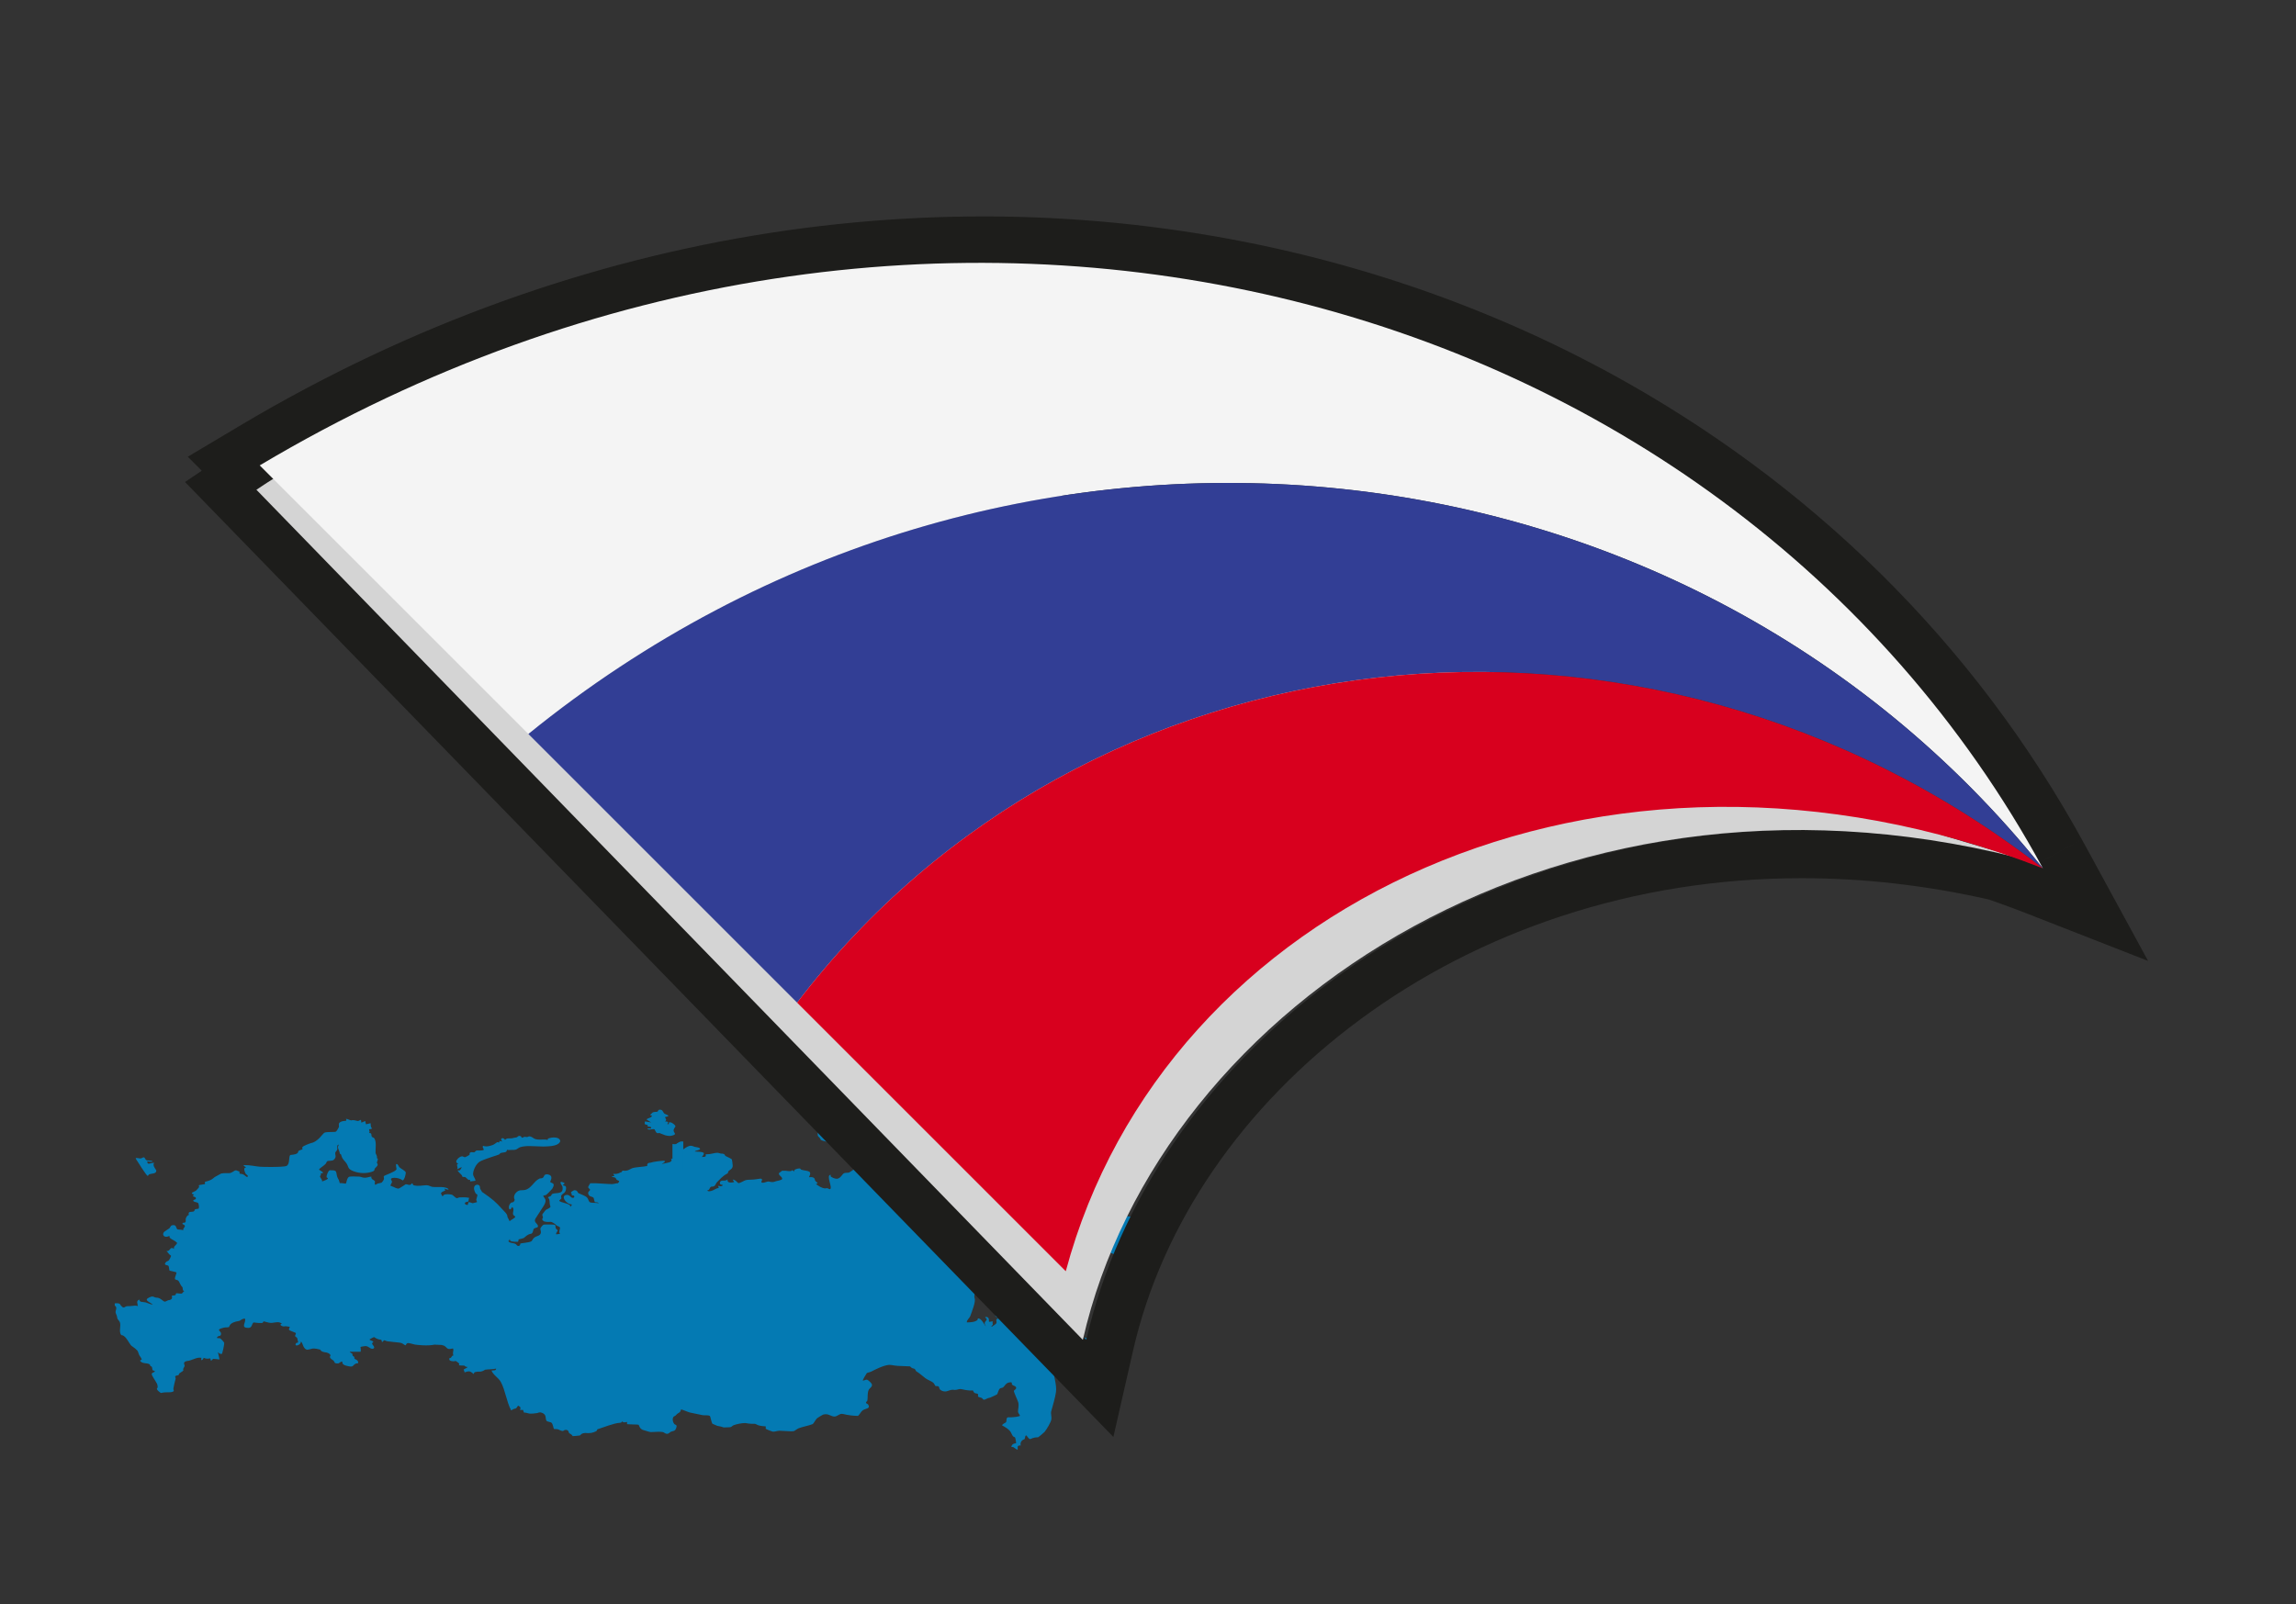 <svg xmlns="http://www.w3.org/2000/svg" xmlns:xlink="http://www.w3.org/1999/xlink" id="Objects" viewBox="0 0 1430.65 1000"><rect x="0" y="0" width="1430.65" height="1000" fill="#333333" stroke="none"/><defs><style>      .cls-1 {        fill: none;      }      .cls-2 {        fill: #323e95;      }      .cls-3 {        fill: #f4f4f4;      }      .cls-4 {        fill: #1d1d1b;      }      .cls-5 {        fill: #d4d4d4;        fill-rule: evenodd;      }      .cls-6 {        clip-path: url(#clippath-2);      }      .cls-7 {        fill: #d8001e;      }      .cls-8 {        fill: #047ab3;      }      .cls-9 {        clip-path: url(#clippath);      }    </style><clipPath id="clippath"><path class="cls-8" d="M425.69,711.6v17.68c-.26-.03-.53-.05-.82-.05s-.58.02-.92.1c-1.31.28-2.12,1.63-3.63,1.63-.35,0-.73-.07-1.16-.24v-17.68c.44.17.82.24,1.16.24,1.52,0,2.32-1.35,3.63-1.63.33-.07.63-.1.92-.1s.56.03.82.05Z"></path></clipPath><clipPath id="clippath-2"><path class="cls-1" d="M161.83,290.07c413.65-246.23,911.1-116.29,1111.1,251.13h0c-274.95-107.53-547.53,22.41-608.83,251.13-167.42-167.42-334.85-334.85-502.26-502.26Z"></path></clipPath></defs><g><path class="cls-8" d="M671.39,648.04c1.15.69.09,1.74,1.18,2.57.57.44,1.38.49,1.91.49.8.19.1.99.08,1.21,1.08.94-.17,3.4-.04,3.53.67.67,5.24-.6,4.33,2.38l1.67-1.69c-.04,1.27.6,1.56,1.32,1.56,2.03-.02,1.48.95,1.55,1.32.07.37.9.67.69,1.29-.62,1.85-5.96,2.54-7.06,3.35-.09.07.24,1.35-.7,1.9-.66.37-1.32.5-1.96.5-.69,0-1.35-.14-1.97-.29-.62-.14-1.2-.29-1.71-.29-1.06.28-3.24,1.91-3.28,2.08-.13.48.8.96.77,1.59,0,.24-1.21,2.49-1.38,2.56-1.41.12-2.25-.51-2.59-.51-.46,0-1.71.64-3,.64-.53,0-1.07-.11-1.56-.42-.36,1.82.21,2.3,1.11,2.3.51,0,1.12-.15,1.73-.31.61-.15,1.22-.3,1.72-.3.58.08,2.93,1.8,3.03,1.94.67.83,2.06,5.09,2.05,6.06,0,.53-3.87,2.16-1.98,3.05,2.49.21,3.95-.27,3.23-1.13,1.6-.81,3.14-.53,4.6-.25,1.45.28,2.81.55,3.86.55,1.51-.02,2.51-.75,3.56-.75,5.36,1.01,4.93,2.91,6.84,3.27-2.83,1.46-6.08,2.99-5.99,5.77.11,3.12,1.04,6.97,1.23,10.2.81,1.89.98,3.88.92,5.57l1.93,6.89c.2.64,4.73,2.63,2.07,3.24-3.27-.09-3.82-.15-4.37-.15-.74,0-1.47.12-2.18.54-.14.08-2.08,2.09-2.2,2.27-2.15,3.17-.14,5.57.41,8.61l-4.8-2.37c.05,2.24,1.28,4,1.44,6.11l-2.88-.34c-.37,1.2.99,1.43.96,1.52-1.84.43-2.09,1.15-1.94,1.71.21.74.94.62,1.31.96.59,1.02,1.45.94,1.85,1.22,3.11,2.19,1.49,2.33,2.36,4.77.44,1.23,2.75,4.09,4.91,4.09,1.93-.28-.26-1.15.37-1.74.4-.38,3.38-1.03,4.27-1.04.76.11,1.04,2.73,1.7,3.28.51.43,2.65.73,3.17,1.83,2.18-1.02,6.03.42,6.23.69.4.55.19,1.44.73,2.03-2.02.36-4.35,0-3.64,2.05.16.47,2.74,3,3.38,3.39,2.22,1.3,3.93.64,5.53,1.18.94.32,1.37,2.25,1.13,2.9-.45,1.26-2.73,1.34-3.01,1.9-.24.48-.17,3.02-.03,3.67.61,2.77,5.08,3.07,7.64,4.77-.76.72-2.06.24-2.8,1.07-.58.65-.83,3.57-.56,4.29.13.32,3.13,1.81,3.59,2.29.6.66.7,1.93,1.54,2.65l1.59,9.22c-1.25.03-2.17-1.54-2.5-1.64-3.03-.17-6.23-2.64-7.9-3.4-10.6-4.77-24.89-9.12-31.27-17.26-1.58-2.01-.5-3.86-1.56-5.66-1.08-1.85-3.76-1.48-3.83-1.75-.43-1.85,1.58-.92,1.91-1.73.2-.48-.61-1.29-.48-1.95.05-.18,1.57-.29,1.49-2.07-.17-3.56-2.02-6.54-2.93-9.84-.83-3.07-.98-5.25-2.74-8.26-.38-.64-.18-3.47-.02-4.24.09-.41,1.33-1.62.85-1.94-2.12-.48-1.46-2.52-2.87-2.72-1.17.72-2.01-1.2-2.39-1.54-1.55-1.39-5.21-1.74-3.38-4.57-2.44-.19-3.57,3.56-3.34,3.72,1.65.25,1.18,1.08,1.49,1.33.13.1,2.53.27,2.35,1.73,2.92,1.93.02,1.73-.04,2.24-.05.35.75,1.2.87,1.74.49,2.1,1.31,4.99.7,6.78-.16.48-.13.97-.12,1.45-1.21-.52-2.47-1.27-2.4-2.37l-1.19,1.69c-.43-1.04-2.01-1.13-2.49-1.46-.96-.64-.9-3.25-3.02-3.63.19,1.01.63,1.71,0,2.72-.98-.24-1.65-.35-2.11-.35-1.36,0-.96.94-1.76,2.12-.22.31-.93,1.41-1.04,1.53-.2.24-1.16.28-1.54.74-.17.22-.33,2.84-.18,3.18.19.44,1.01.68,1.24,1.17.25.52-.22,1.97.22,2.9.23.48,1.06.73,1.13,1.08.19.82-.63,2.9-.5,3.97.16,1.39,1.5,2.35,1.45,3.7.76.49,1.21.66,1.51.66,1.89-.89,2.82-1.07,3.63-1.07,1.02,0,1.85.28,1.65,1.18-.32,1.43-2.11,1.17-2.26,1.26-.13.08.67,1.11-.23,1.69-.72.46-3.04.58-3.14.69.22,1.75-.92,1.88.49,3.04-3.63.03-2.6,2.41-4.54,3.43-2.24.21-3.61-.24-3.61-.53,0-.53,3.06-1.76,2.62-2.55-5.29.63-3.9,1.33-5.33,2.02-.99.47-3.87-.14-5.73,1.02-1.98,1.24.2,1.82.23,1.94.13.33-.55.72.27,1.51.85.89-2.7,1.29-3.41,1.65-.84.42-.1.9-.31,1.28-.23.41-3.47,1.4-4.25,1.6-2.55.46-.4.92-.5,1.66-.11.84-.51,1.08-1.03,1.08-.67,0-1.52-.41-2.14-.46-1.6,0-3.05,1.66-4.19,2.33-1.79,1.04-4,1.88-5.45,3.27-2.44,2.35-1.01,4.28-1.54,6.72-.19.85-1.21,1.68-1.31,2.48-.16,1.2,1.51,2.58,1.34,3.64-.07.46-.75.8-.83,1.13-.54,2.3-2.72,7.74-2.05,9.7,1.01,2.06-1.84,8.79-2.61,11.11-.48,1.43-2.31,2.49-2.19,4.05,2.3-.01,5.02-.14,6.59-1.47.29-.24-.11-1.02.79-1.02,2.27.54,3.9,4.89,4.54,4.89-1.95-2.62.29-2.93.48-4.32.08-.59-1.14-.81-.88-1.47,3.05-.3,1.94,2.7,2.4,3.05l2.39-.34c-.62.72-.02,1.63-.14,2.15-.1.41-1.39.83-.58,1.24.75-.66,2.33-1.37,2.78-2.13.64-1.11-1.03-2.81,1.3-2.97.23-.17-2.3-1.16-1.91-2.03.92-.13,2.61-.17,3.34-.52.84-.4.72-1.46,1.28-1.55.44,0,3.91.36,4.18.43.63.17.59.74,1.17.94.49.17,1.24.22,2.09.22,4.72-.04,6.49.17,6.41,1.54-.06,1.02-.78.69-1.19,1.31,2.06-.2,2.95.4,3.42,1.17.31.52-.11,1.14-.04,1.18.08.04,1.93.36,2.11.36,1.86-.17-1.28-4.07-1.93-4.72-.92-.92-4.16-2.3-1.66-3.62.23-.84,1.04-2.39,0-3.01-.64-.38-2.89-.76-3.83-.87.76-.82,1.66-.92.96-2.03,3.2,0,3.37,1.47,4.83,2.52,1.92,1.4,4.94,2.09,7.16,4.1,1.39,1.27,3.08,4.65,3.95,5.15.17.1,2.65.74,3.7,1.32,4.22,2.34,12.63,8.32,17.04,9.67,1.29.39,2.37.25,3.54.54l1.53.8c-.47.63-2.23-.16-2.37-.19-1.23-.27-2.44-.47-3.56-.47-1.56,0-2.98.38-4.13,1.5-1.75,1.71-.27,1.58.5,3.04,1.35,2.61,1.84,6.25,5.88,7.39,1.03.29,2.21.21,3.12.51.96.32,1.29,1.52,2.96,1.52,1.88-.7,4.42,1.18,4.54,1.31.59.63,1.16,1.91,1.23,2.69-1.28-.4-2.77-2.25-4.16-2.33-.88,0-1.22.76-1.94.91-3.15.48.62,4.28-.14,5.49-2.1.09-1.9-.62-2.6-1.03-4.22-2.48-2.16-2.46-4.17-4.87-.66-.78-2.61-1.42-3.42-2.68-.51-.81-.33-1.9-.84-2.45-1.4-1.56-4.73-2.16-5.52-2.9-.72-.69-2.1-3.67-3.13-4.91-1.83-2.21-3.93-3.2-5.78-4.84-2.03-1.81-.72-3.65-4.99-4.86-1.03-.29-2.11-.17-3.02-.42-.53-.15-1.45-1.76-2.35-1.76,1.63.84.14,2.55.34,4.05.11.85,1.85,4.49,2.48,5.37.26.37,2.6,2.85,2.81,2.96.56,1.7,1.61,1.16,2.36,1.97.98,1.06,4.48,6.61,4.77,7.73.42,1.64-.97,4.07-.89,5.72.21,4.59,2.38,9.99,1.73,14.53-.57,3.92-1.98,8.32-2.97,11.99-.38,1.41.39,3.44.11,4.98-.33,1.88-2.86,6.11-4.24,7.81-.32.39-3.8,3.33-4.1,3.35-3.5.04-4.11,1.12-5.06,1.12-1.53-.87-1.76-2.31-2.4-2.31-.96.57-.19,2.63-1.66,2.63-1.12.52-2.12,2.02-1.61,3.63-2.74-.07-1.72,1.28-1.93,2.72-1.16-.37-2.03-1.31-2.57-1.6-.72-.38-2.16.39-.77-1.55.59-.83,2.24-.87,2.34-.95.17-.13-.37-3.19-.55-3.48-.3-.5-1.12-.53-1.34-.82-.79-1.06-1.05-2.28-1.91-3.32-.96-1.16-3.21-2.7-4.84-3.42-.14-.97,2.1-1.57,2.41-2.12.51-.87-.14-2.14.96-2.97,3.42.11,7.54-.48,7.7-1.01.09-.32-1.22-1.72-1.22-2.51,0-1.86.73-3.57.14-5.87-.32-1.23-2.94-6.59-2.7-7.15.26-.59,2.09-1.2,1.18-2.47-.41-.58-1.7-.76-2.26-1.33-.52-.53.27-1.3-.71-1.5-3.27-.09-3.75,2.31-5,3.19-.47.33-1.37.32-1.78.6-1.19.81-1.3,3.18-2.04,3.82-.22.18-3.47,1.65-4.06,1.89-2.49.47-2.89,1.37-4.03,1.37-.68-.06-.73-.79-1.24-1.07-.66-.34-1.75-.4-2.26-.81-.47-.38.19-.98-.15-1.55-.41-.66-1.59-.35-2.19-.82-.58-.45-.9-1.49-1-1.54-4.35.24-6.39-.89-7.87-.89-1,0-2.11.58-3.54.58-2.54-.55-3.97.95-5.98.95-.72,0-1.52-.19-2.42-.71-1.53-.88-.92-1.81-1.49-2.34-.54-.49-1.65-.18-2.08-.39-.16-.08-.65-1.42-1.28-1.99-.97-.9-3.49-1.76-4.9-2.81-2.17-1.63-3.39-2.93-5.77-4.39-.31-.19-.32-.98-1.07-1.49-2.46-.55-2.22-1.25-2.75-1.52-7.99-.23-9-.41-10.01-.59-1.02-.17-2.03-.35-3.05-.35-3.49.27-8.72,2.92-11.14,4.18-.78.4-2.34.66-2.74.95-.24.18-2.76,4.49-2.52,4.67,1.04-.07,1.76-.6,2.58-.6,1.42.56,2.86,2.4,2.96,2.62.84,1.85-1.33,2.43-1.98,4.06-.76,1.92-.38,4.49-.69,6.29-.09.5-.74.79-.84,1.11-.25.87,1.04.99,1.29,1.39,1.7,2.79-1.57,2.38-3.32,3.63-1.17.83-1.84,2.53-2.97,3.5-6.59-.15-8.78-1.29-10.1-1.29-1.86.08-2.78,1.69-4.72,1.69-1.9-.09-3.11-1.44-5.29-1.44-.5,0-1.04.07-1.65.24-.31.09-3.23,1.86-3.58,2.14-1.34,1.09-2.12,3.41-3.09,3.83-2.01.88-6.29,1.59-8.77,2.63-.97.41-2.3,1.62-2.88,1.71-.45.07-1.01.1-1.65.1-1.12,0-2.47-.09-3.75-.18-1.3-.09-2.54-.18-3.41-.18-1.28.02-2.9.6-4.04.6-.62-.06-4.36-1.57-4.48-1.72-.36-.46.14-1.29-.14-1.6-5.52-.31-5.38-1.34-6.64-1.58-4.21.06-4.96-.42-6.03-.5-2.36-.01-5.72.75-7.25,1.35-1.05.4-1.16,1.04-2.11,1.24-.39.08-2.91.15-4.21.15-2.13-.83-2.97-.68-3.84-.96-.32-.1-2.94-1.21-3.05-1.31-.64-.59-1.3-4.73-1.67-4.92-1.22-.6-3.45-.25-4.53-.46-2.5-.48-5.02-1.09-7.8-1.62-.83-.15-5.07-1.96-5.58-1.96-.14.06-.31,1.32-.78,1.69-1.24,1-1.06.39-2.64,2.12-.34.37-1.01.39-1.32.84-.82,1.18-.48,3.19.41,4.31.76.96,2.22.28,1.18,2.93-.75,1.91-1.93,1.41-3.23,2.06-.65.32-1.19,1.15-2.19,1.27-1.49.02-1.88-.98-2.93-1.13-.86-.12-1.68-.16-2.48-.16-.87,0-1.71.05-2.51.1-.79.05-1.55.1-2.28.1-1.07-.01-3.18-.87-4.17-1.1-3.04-.55-3.17-3.3-3.56-3.48-.38-.17-6.88-.2-7.14-.38-.14-.1.09-1.04,0-1.36-2.94.7-2.68-.33-3.12-.34-.31.7-.8.87-1.35.87-3.68.19-10.69,3.01-13.2,3.79-2.12.48.39.91-3.21,2.13-1.23.42-2.38.53-3.4.53-.67,0-1.27-.05-1.81-.1-2.92.22-2.52,1.34-3.49,1.57-.19.05-3.49.4-4.31.4-.58-1.22-1.69-1.37-2.14-1.86-.69-.74-.07-1.71-1.92-2.06-1.42-.05-1.46.68-2.12.74-1,0-2.29-.87-3.11-1.09-.73-.2-2.23-.08-2.39-.18-.21-.13-.67-3.05-1.44-3.82-.57-.57-2.67-.67-3.16-1.25-1.09-1.29.57-4.19-3.63-5.27-1.43-.11-1.59.33-2.21.41-4,.59-4.84.36-5.69.13-.85-.24-1.71-.47-2.6-.47l-.5-1.59h-1.93c.55-1.4.49-1.82-1.2-2.71-1.34,2.37-1.75,1.67-3.05,2.23-.64.27-.9.72-1.29.72-2.96-5.74-3.62-12.6-6.43-17.73-1.42-2.6-4.85-4.38-5.78-7.11,1.9-.02,2.83-.02,2.87-1.18-2.09.49-4.85.39-6.86.69-.16.02-1.27.98-2.74,1.18-3.35,0-4.25.21-4.32,1.53-1.38-1.06-1.99-1.7-3.1-1.7-.64,0-1.44.21-2.65.68.1-.6-.57-1.27-.5-1.81.04-.22,2.36-1.11,2.42-1.58-1.07.03-1.6-.41-2.02-.85-4.73-.13-3.1-.15-3.24-1.3-.02-.11-1.85-1.51-2.2-1.6-1.96.56-3.67-.15-3.86-.64-.38-.98.01-1.18.44-1.18,1.14-.3.68-1.58,2.03-1.58-.86-1.99.51-3.03-.28-4.4-1.01.24-1.72.34-2.25.34-1.55,0-1.52-.9-2.99-1.89-.5-.34-1.24-.35-1.79-.62-3.31-.15-4.04-.2-4.49-.2-4.43.96-10.8.16-12.18-.04-.87-.12-3.15-.97-4.36-.97-1.36.32-1.02,1.42-1.61,1.42-1.13-.39-1.42-1.42-3.81-1.69-2.58-.31-4.79-.45-7.44-.83-.67-.09-1.43-.62-1.98-.62-.46.01-.49,1.08-1.39,1.08-.07-1.28-.43-1.48-1.02-1.48-2.16-.18-3.73-1.59-3.88-1.61-.19,0-2.55,1.27-2.64,1.37-.76.76,3.27,1.06,1.91,2.02-1.81.98,2.59,2.99,0,3.93-1,.07-1.57-.37-2.24-.81-.67-.45-1.43-.89-2.39-.89-.56.03-2.93.43-3.03.51-.15.13.42,2.5-.04,3.03l-6.7.02c.13.56,1.49.97,1.72,1.36-.27,1.42.86,1.55,1.05,1.78.26.32-.05.88.21,1.19.41.47,2.38.72,2.31,2.62,0,.27-1.14.18-1.71.5-1.5.82-1.31,1.75-2.86,1.75-.59,0-1.44-.14-2.74-.47-3.34-.87-2.23-2.11-2.79-2.62-.77-.08-1.72,1.05-2.37,1.15-2.71.1-2.18-.8-2.68-1.46-.68-.92-2.15-1.06-2.55-2.65,1.39-1.42-1.22-2.55-2-2.67-4.17-.55-3.48-1.54-4.12-1.86-3.57-.94-4.49-.68-5.44-.42-.94.26-1.92.52-2.77.52-2.66-.96-2.26-4.2-3.75-5.15.24,1.41-1.54,2.51-2.58,2.51-.61,0-.96-.38-.49-1.29.23-.47,1.37-.43,1.41-.73,0-.13-.51-2.43-.6-2.62-.22-.49-1.12-.75-1.27-1.16-.21-.57.6-1.32.45-1.91-.09-.33-3.69-1.42-4.15-1.93-.55-.62.59-1.81.27-2.03-.09-.06-2.42-.35-2.6-.35-1.89.72-4.52-1.24-2.2-1.51-.8-.76-1.74-.98-2.73-.98-.69,0-1.4.11-2.1.22-.69.11-1.38.22-2.02.22-1.47-.01-4.15-.97-4.43-.97-.42.03-.49.91-1.05,1.01-1.74.07-2.69-.03-3.5-.13-.82-.1-1.52-.2-1.78-.2-1.35.64-.77,3.38-3.25,3.39-5.37,0-1.23-3.4-2.19-5.78-1.9-.03-2.71,1.22-3.56,1.43-6.7,1.02-5.8,3.54-6.48,3.85-.59.27-2.01.1-2.93.31-5.8,1.35-1.95,1.97-1.93,3.7.03,1.88-1.42,1.37-1.93,1.79-1.79,1.5.68.94,1.37,1.21.33.13,2.47,2.33,2.54,2.81.12.87-1.11,6.73-1.52,6.93-2.6-.19-1.49-1.04-2.37-1.04l.96,4.46c-.69-.07-2.97-.37-3.78-.37-.79.09-.73,1.08-1.63,1.08l-.34-1.39c-.72.13-1.3.21-1.84.21-.72,0-1.38-.15-2.23-.56-.45.92-.99,1.48-1.3,1.48-.29,0-.4-.45-.12-1.48-1.99-.25-2.89.18-3.71.4-.8.21-3.23,1.3-4.22,1.43-4.39.47-2.55,2.28-2.55,3.17,0,.58-1.38,2.04-.83,2.48.39.68-1.28,1.3-2.42,2.21-.35.28-.3.88-.59,1.09-.38.26-1.66.19-2.03.76-.2.31.38,1,.24,1.51-.54,2.06-1.05,4-1.4,6.2-.08.5.43,1.31.24,1.5-.62.59-1.68.73-2.77.73-4.18-.05-4.5.42-4.99.42-.34,0-.77-.23-1.63-1.01-2.08-1.87-.59-1.74-.63-2.75-.05-1.74-.61-2.3-1.26-3.45-.54-.96-2.4-3.68-2.43-4.37-.05-1.11.96-1.02,1.92-1.66.25-.69-1.32-.64-1.46-1.08-.26-.84.04-2.35-1.31-2.35-.03-2.48-4.1-1.21-5.82-2.71-1.39-1.2.21-1.12.29-1.22.49-.62-1.1-2.28-1.46-3.07-.78-1.72-.3-2.27-2.47-4-2.81-2.23-1.97-.92-3.83-3.73-.91-1.37-2.63-4.67-4.9-4.67-1.65-2.37.04-5.45-.82-7.99-.3-.86-1.52-1.82-1.6-2.47-.28-2.15-.58-1.9-1.03-3.43-.4-1.36,1.42-3.18-.56-4.51v-1.36c3.64-.35,3.21.72,3.91,1.48.77.83,1.24,1.1,1.64,1.1.62,0,1.02-.66,2.02-.81,2.95,0,3.87-.35,5.03-.35.54,0,1.12.07,1.81.27-.09-1.48-1.37-3.14.95-4.07.04,1.97,2.2,1.31,3.95,1.8,1.03.28,3.1,1.33,4.38,1.33-1.58-1.56-6.07-2.64-2.23-4.43.96-.45,1.55-.6,1.98-.6.84,0,1.09.58,2.42.71,2.7-.1,4.2,2.51,5.41,2.51.66-.07,1.75-1.03,2.89-1.03,2.45-.58,1.23-2.53,1.36-2.66.12-.11,1.92-.16,2.29-.43.29-.22.16-.87.58-1.13,1.94.18,2.54.25,3.03.25,1.18-.15.92-1.43,2.02-1.43-1.39-.5-1-1.91-1.18-2.46-1.32-1.34-1.64-2.7-2.37-3.83-.69-1.08-2.06-.78-2.33-1.35-.44-.9,1.29-3.81.81-4.18-.39-.31-4.03-.99-4.2-1.09-.31-.2-.26-2.51-.77-3.02-.6-.61-3.47-.18-1.42-2.36.49-.52,1.3-.53,1.81-1.12.32-.36,1.34-2.48,1.3-2.76-1.79-1.27-1.93-2.23-2.89-2.91,1.2.02,1.66-.47,2.05-.96.38-.49.7-.98,1.32-.98.35,0,.8.16,1.42.58-.84-1.66,2.1-2.63,1.78-3.93-2.8-2.37-4.98-2.29-4.66-4.21-.73.4-1.41.57-2,.57-1.74,0-2.61-1.51-1.37-3.04.09-.11,2.25-1.6,2.61-1.81,1.71-.69.84-2.43,3.3-2.43,1.98.06,1.39,2.05,2.47,2.69,2.51.21,3.15.26,3.63.64-.57-1.02.86-1.9.94-2.55.13-1.03-1.39-1.27-1.41-1.36-.44-1.25.78-.67,1.44-1.01.93-.48.28-1.64.51-2.37.23-.75.88-2.31,1.96-2.31-.88-2.7,1.9-1.71,2.97-2.24.7-.35.49-1.06.92-1.32.5-.31,2.13-.14,2.31-.64.2-.57.02-2.82-.47-3.3-.58-.59-3.55-.65-2.92-1.74.25-.43,2-.26,1.46-1.64-.22-.53-3.1-.67-.98-1.76-3.41-1.27.08-1.67,1.24-2.68.33-.28,1.63-1.74,1.77-2.01.24-.48-.23-1.14-.11-1.22.44-.31,3.66-.62,3.79-.73.21-.15-.13-1.02.05-1.44,4.44-.98,5.34-2.46,6.02-2.92.34-.23,3.82-2.16,4.05-2.23.64-.2,1.97-.25,3.27-.25.59,0,1.18,0,1.69.02,2.21-.18,2.97-1.78,4.37-1.78l2.18.82c-.32,1.16.07,1.39.69,1.39,2.28.08,3.13,1.92,4.11,2,.93-1.19-.62-1.31-1.06-2.13-.56-1.04-.93-2.18-.85-3.3,2.25-1.01.11-.57-.49-2.03,4.51-.08,7.46.84,10.3,1.02,1.02.07,3.74.14,6.7.14,4.19,0,8.87-.15,9.86-.67,2.29-1.22,1.11-6.08,2.4-6.8,5.21-.45,4.6-1.62,4.97-2.43.19-.41,2.36-.94,2.52-1.08.23-.21-.87-1.29.93-2.1,1.88-.97,4.41-1.83,4.56-1.86,3.94-.59,7.35-6.05,8.17-6.4,1.71-.75,6.07-.2,7.2-.68.32-.13,1.75-2.46,1.83-2.81.31-1.31-.99-2.67,2.02-3.63,1.47-.46,3.41.23,2.39-1.53.91-.05,2.53.91,3.2.95,2.34-.49,3.16.4,4.2.4.84-.01,1.17-.69,1.96-.69l.24,1.71,2.39-1.02.49,2.04,2.87-.68c.24,1.09-.21,2.34.94,3.23-.42.45-1.09.52-1.78.52-.36.96.74,1.18-.12,2.36,2.11-.06,1.11,1.21,1.75,2.3.27.44,1.05.49,1.31.78,1.88,2.07.8,6.99,1,9.32.06.78,1.35,2.06.74,3.21,1.42.13.08,2.29.05,2.91,1.4,1.72-.36,2.51-1.22,3.57-.59.73.52,1.38-2.2,2.18-1.59.47-3.25.7-4.89.7-2.19,0-4.37-.41-6.38-1.21-3.71-1.49-2.77-2.72-4.21-4.83-1.23-1.82-2.38-2.28-3.1-4.59-.58-1.86-.26-.62-1.03-1.5-.41-2.5-2.04-3.84-.56-5.54-1.75-.11-.83,2.2-1.05,2.97-.22.81-1.25,1.58-1.29,2.11-.08,1.57.98,2.39-.81,4.25-.94.97-3.58.57-4.06.87-.53.33-.65,1.27-1.21,1.84-1.26,1.28-2.86,2.07-4,3.3,0,.73,4.93,2.47.9,2.49.84.76-.26,1.35-.28,1.86-.05.9,1.65,2.1,1.24,3.23,5.8-2,2.99-2.24,2.85-2.62-.24-.69.87-4.05,1.95-4.37,3.52-.07,3.93.32,4.19,1.81.39,2.18.32,2.14,1.52,4.35.25.46.43,1.78.53,1.85,2-.09,3.23.35,3.69.35.56-.23.69-3.97,2.38-4.38.41-.1,1.49-.13,2.66-.13,1.37,0,2.85.05,3.48.1,1.1.08,1.84.68,3.38.69,1.53,0,2.67-.55,4.09-.71-.23,1.81,1.43,1.95,2.12,2.7.48.53-.51,2.39.52,2.39.09,0,.85-.6,1.35-.74.67-.18,2.1-.41,2.44-.59,2.67-2.84.73-3.28,1.47-4.11.44-.5,6.73-2.48,7.73-4.08.26-.42-.85-3.43.16-3.43,1.01.33,1.18,1.53,1.75,2.08.92.88,3.5,2.11,3.86,3.05.28.74-.76,5.09-1.96,5.1-.84-.87-3.15-1.62-5.01-1.62-.78,0-1.48.13-1.96.44-.77.48.44,1.32.44,2.04,0,.64-1.31,2.13-.88,2.53,2.33.75,3.45,1.74,4.85,1.74.85-.11,4.29-2.66,4.55-2.71.66-.02,1.24.17,1.79.36,1.81.25,1.71-.98,2.22-.98,1,.7-.61,1.34,3.22,1.58,1.5.02,2.39-.07,3.27-.17.89-.09,1.75-.19,2.52-.19,1.77.08,2.39.89,3.75,1.05.58.07,1.17.09,1.75.09,3.74-.05,4.64,0,5.58.16,2.3.43,3.1,1.42,2.18,1.42-.39,0-1.08-.18-2.09-.64.43,1,.49,1.28.34,1.28-3.89,1.51-2.28,1.86-1.77,3.47.75,0,.48-.63,1.27-.96.48-.2,1.25-.28,2.07-.28,1.04,0,2.14.14,2.76.34.6.19,2.19,2.07,2.98,2.12.67,0,1.08-.44,1.7-.46.78-.04,1.58-.07,2.38-.07,1.24,0,2.47.08,3.64.35-.38.5-.34,2.13-.57,2.31-.16.13-1.06.08-1.58.39-1.23.75-.24,1.71,1.26,1.71l.41-1.7c1.3-.05,2.09.58,2.71.62.16,0,2.46-.57,2.55-.64.26-.21-.4-1.09-.37-1.51.07-.81.83-2.46.67-3.07-.11-.43-1.03-.62-1.14-1.04-1.7-3.09-.96-5.28,1.23-5.28,1.95.32,1.38,1.82,1.66,2.53.26.66.86,1.23,1.12,1.94,6.72,4.58,8.68,6.41,12.4,10.55,1.42,1.59,3.64,3.35,3.46,5.01l1.39,2.78c.49-.85,3.61-1.99,3.49-2.9-.04-.27-1.11-.61-1.31-1.36-.45-1.57.98-3.02-.49-4.58-.97.39-.41,1.42-1.73,1.42-1.08-1.17-.07-3.76,1.27-4.33,1.51.13,1.93-1.55,1.92-1.64-1.35-2.39.77-5.14,2.88-5.79,1.03-.32,2.23-.09,3.38-.33,4.19-.87,5.45-5.35,9.15-7.11.47-.22,1.29-.1,1.73-.29,1.64-.73.6-2.37,3.06-2.37,4.62.56,1.83,4.37,1.9,4.63.3,1.09,3.82.25,1.29,4.37-.29.46-3.38,3.6-3.87,3.89-.34.2-1.66.2-1.74.6-.04.19,1.25,1.78,1.39,2.41.3,1.45-.68,3.13-1.57,4.46-1.47,2.22-3.19,4.85-4.61,7.15-1.63,2.67,2.09,3.29,1.42,5.26-.15.43-2.03.64-2.46,1.15-.6.74-.37,2.46-1.55,3.07-2.57.36-3.99,2.25-4.77,2.72-1.78.66-3.01.69-3.17.83-.28.24.12,1.15-.54,1.5-3.04.15-5.52-.25-4.82-1.55-.91.02-.11,1.04-1.12,1.04.48,1.44,3.08,1.11,4.48,1.84.85.44.75,1.28,1.89,1.28,1.48-.24.99-1.36,1.05-1.41.64-.45,5.63-.61,6.99-1.5.56-.37.87-1.6,1.8-2.29,1.61-1.21,3.88-.94,4.13-3.21.1-.91-.5-1.84-.3-2.56.13-.41,1.44-2.17,2.02-2.31.31-.07,1.54-.11,2.88-.11,1.79,0,3.77.07,4.03.2.67.34.37,1.59.66,2.25.21.46,1.04.86,1.14,1.23.13.53-1.35,1.64-.86,2.48l2.39-.34c-1.14-1.2.18-3.05-.07-3.84-.23-.73-1.6-.92-2.18-1.38-.91-1.18-2.94-2.16-3.38-2.21-2.24.14-2.94.04-4.35-.29-2.02-1.34-.82-1.86-.71-2.34.13-.6-.65-1.32-.26-2.25.06-.14,1.85-2.4,1.98-2.52.53-.52,2.66-1,2.99-2.1-.7-1.5-.4-3.07-.77-4.59-.12-.52-.94-.91-.72-1.22.26-.36,1.32-.55,1.71-.87.46-.38.41-1,.79-1.2,2.3-1.17,7.35.72,6.44-4.56-.11-.6-2.29-3.02-.58-3.02,3.98,1.11.31,1.43,1.04,2.17.49.5,2.02-.22,1.78,2.2-.29,2.91-2.27,2.72-3,4.28-.32.69.25,1.15.05,1.69-.18.49-1.37,1.04-1.22,1.48.4,1.23,7.84,1.62,6.71,3.93,2.04-2.3.79-1.4-.67-2.07-3.05-1.39-5.06-5.55-1.07-5.55,2.07.26,1.96,1.88,3.5,1.88,1.27-.16.77-1.31.64-1.39-2.34-.2-1.11-.87-1.49-1.3-1.39-.69,1.29-2.07,1.75-2.1,2.12-.01,1.86,1.49,2.63,1.88,1.36.68,3.99,1.46,5.29,2.7.63.59,1.03,2.58,1.74,2.93,1.08.53,4,.18,5.44.65-.18-.87-2.04-.51-2.33-.73-.31-.23-.58-2.36-.8-2.65-.83-1.06-2.61-.43-3.28-2.37-.54-1.54.95-1.88,1.06-2.63.09-.6-1.31-1.04-1.15-1.85.03-.15,1.16-2.21,1.3-2.29,2.34-.09,4.86.08,7.35.24,2.47.16,4.92.32,6.19.32,1.42-.05,2.41-.54,3.62-.54,1.89-1.77.09-1.53-.65-2.12-.55-.44-.38-1.54-2.03-1.64-2.22-.69-.65-.68.58-.68l-.73-1.41c2.8.32,3.95-.7,4.58-.93.84.11.6-.92,1.46-1.1,2.8.56,4.59-1.06,5.62-1.44,2.32-.85,6.88-.83,9.5-1.44-.2-1.67.8-2.02,1.89-2.02,2.41-.79,7.29-1.25,8.72-1.25,1.4.71-1.29,1.57-1.54,2.06,2.55-.83,7.37-.69,5.76-3.39,1.68.28,2.33.38,2.96.38.72,0,1.42-.13,1.89-.52.86-.73-.16-1.5-.05-2.37.19-1.58,4.82-5.11,7.07-5.5,1.57-.05,2.08.49,2.97.71,4.38.56,3.2,1.55,2.8,1.76-1.76.73-2.83.59-2.75,1.13,6.23.23,6.53.7,4.31,3.4,2.55-.09,2.54-.21,2.4-1.69,1.77.05,2.99-.19,4.14-.44,1.15-.24,2.24-.49,2.99-.49,1.1.04,1.57.4,2.29.49,2.78,0,2.36.99,2.82,1.46.15.15,3.87,1.67,4.09,2.28.13.34.55,3.58.5,4-.18,2-1.8,2.28-2.65,3.25-.34.39-.18,1.01-.51,1.34-3.42,1.76-4.79,3.77-6.48,5.34-.8.74-1.01,1.88-1.68,2.46-.79.67-1.81.35-2.16.54-1.14.61-.78,2.23-2.36,2.23,0,.43.6.61,1.22.61,1.51,0,3.19-1.06,4.34-1.64,1.39-.7,2.06.18,1.13-1.74,2.37.45,2.79.2,2.87-.68-2.71.18-1.96-2.54-.18-2.6,1.99.08,2.38-.07,3.3-.79-.32,1.45.55,2,1.93,2,.63,0,1.37-.11,2.15-.3l-.95-1.53c1.68-.12,3.08,2.11,3.64,2.2.99,0,3.58-1.63,4.5-1.87.78-.2,1.53-.25,2.25-.25,4.13-.04,5.86-.68,6.94-.68.7,0,1.13.26.92,1.12-.85,1.13-.17,1.43.55,1.43,1.15,0,2.4-.75,3.54-.79,2.92.78,3.49.17,4.55-.14,3.85-.86,4.34-.98,3.73-2.29-.31-.7-2.59-1.93-1.58-2.97.14-.13,1.54-.99,1.67-1.27,2.21-.12,2.8,0,3.35.13,2.1.25,2.64.06,3.15-.54l1.2,1.01c-.81-1.23,1.67-2.01,3.13-2.07.88,0,.65.63,1.3.82,3.59,1.08,7.07.18,4.7,4.65,2.45-.27,3.45.41,3.62,1.34,0,1.91,3.44,2.21.7,2.9,1.5,1.1,3.46,2.62,5.75,2.76,2.01-.51,2.05.47,2.92.47,2.25-.33-2.79-8.95.6-8.95l-.15.96c1.12.83,2.58,1.52,4.15,1.52,2.54-.53,3-3.07,4.49-3.56.88-.29,1.95-.06,2.87-.34.89-.27,3.32-2.39,4.35-2.72,2.58-.09,3.24-.15,3.83-.5-1.19-.61-1.85-1.85-3.06-1.85-.76-.97.64-.09-.31-1.88-2.84,1-3.16-.28-2.81-1.12.33-.8,3.03-1.37,3.15-2.1.22-1.26-3.83-.77-2.26-1.71,1.07-.64,2.83-.41,4.18-.77,1.93-.52,5.19-2.32,7.63-3.09,1.72-.55,4.28-.78,5.81-1.33,2.23-.8,3.48-2.46,6.75-2.72,3.05-.02,5.36,1.54,1.55,1.98,4.08-.29,4.53-.48,4.93-.48,1.43.42,1.17-.48,3.51-.5,1.15,0,1.89.21,2.48.41,2.07.41,2.74.07,3.88-1.02,1.46-1.4,2.11-3.16,3.53-4.63,2.25-2.35,6.77-5.24,11.15-5.24,1.03,0,2.05.16,3.03.52,1.68.62,2.47,2.58,3.33,2.76,1.04.04,1.6-.28,2.16-.61.56-.33,1.12-.66,1.77-.66.93-.31.52-.7.87-1.32.46-.84,3.13-3.09,3.75-3.84.42-1.5,1.93-1.22,2.66-1.51.56-.23.84-1.25,1.42-1.71.86-.67,2.93-1.48,3.3-2.44.6-1.62-2.45-3.25-.92-4.7.2-.19,2.75-1.48,3.07-1.48.73.08,1.87,1.22,1.79,1.83-.14,1.15-2.02.74-2.43,1.53.8-.03,1.38.22,1.89.46,1.65.46,3.29-.94,4.23-1.08,3.14.58,3.46.19,3.52-1.24.06-1.79-1.65-2.47-4.11-2.47-.81,0-1.83.69-2.92.69-1.03-.7.27-1.11.27-1.28-.03-.74-3.34-.56-2.87-1.36.5-.82,2.51-1.73,3.36-2.37.59-.45,1.22-1.62,1.59-1.79,1.52-1.65,3.28-2.66,4.09-3.7.58-.74.77-2.05,1.29-2.48.31-.27,4.91-2.28,6.12-3.05,5.26-3.36,10.22-4.64,16.34-7.2,2.14-.89,5.08-2.83,7.07-3.48.33-.11,3.81-.86,4.05-.86,1,.01,1.78,1.01,2.9,1.01-.92-.86-.41-1.61.09-2.66.3-.63,2.86-4.46,3.27-4.8,1-.85,3.01-.66,4.22-1.07,1.14-.38,5.39-3.02,5.83-3.02Z"></path><path class="cls-8" d="M411.16,691.62c.31,0,.7.08,1.19.27.45.18,1.2,1.9,1.66,2.22.87.6,4.82,1.39.36,2.12.21,1.18,1.46,1.72,0,2.71,1.93,0,2.32.5,1.44,1.7.18.03.33.05.46.05.95,0,.29-.93.52-1.06.18-.1.38-.15.6-.15,1.36,0,3.34,1.72,3.5,2.5.06.34-1.39,1.67-1.14,2.9.25,1.34,2.18,2.06-.83,2.87-.67.18-1.26.26-1.81.26-.87,0-1.68-.19-2.69-.45-.66-.17-3.1-1.27-3.51-1.38-.03,0-.07-.01-.11-.01-.12,0-.27.03-.43.07-.15.03-.32.06-.47.06-.1,0-.2-.01-.3-.05-1.28-.45-1.28-2.09-1.92-2.42-.14-.07-.32-.09-.52-.09-.34,0-.76.07-1.2.14-.44.08-.89.15-1.3.15-.59,0-1.09-.15-1.32-.68h2.4c-.02-1.61-.82-.8-2.16-1.34-.37-.15.18-.57,0-.71-.87-.67-2.38.24-1.68-2.36l3.83.67-2.87-1.86c.86-1.08,3.35-.99,3.34-2.4,0-.18-1.28.01-.94-.65.04-.08,1.31-1.25,1.4-1.3.89-.52,2.33-.27,3.1-.56.24-.1.23-1.23,1.41-1.23Z"></path><path class="cls-8" d="M527.33,699.64s.05,0,.06,0c1.37.2,0,1.42.37,1.93.05.08.7.1.84.35.87,1.64-.12,1.51-.63,2.44-.17.31.13.69-.11.99-1.49,1.96-2.11,1.28-4.03,1.9-1.08.36-1.66,1.76-2.65,2.23-.18.08-.35.11-.51.11-.18,0-.34-.04-.46-.07-.13-.04-.21-.08-.23-.08-.27.35.46,1.78-.45,2.23-.29.14-.79.2-1.42.2-2.28,0-6.14-.84-6.81-1.57-.14-1.27-1.53-1.6-1.77-2.72-.2-.92.2-3.94,1.31-4.44,1.56.2,3.1.72,4.68.72.52,0,1.04-.06,1.58-.2-1.4-.89-.41-1.65-.96-2.7.27-.05.56-.07.86-.07.58,0,1.2.07,1.8.15.6.07,1.18.15,1.67.15.18,0,.35,0,.5-.03,1.1-.15.89-1.08,2.11-1.22.47-.05,3.73-.31,4.25-.31Z"></path><g><path class="cls-8" d="M425.69,711.6v17.68c-.26-.03-.53-.05-.82-.05s-.58.02-.92.1c-1.31.28-2.12,1.63-3.63,1.63-.35,0-.73-.07-1.16-.24v-17.68c.44.17.82.24,1.16.24,1.52,0,2.32-1.35,3.63-1.63.33-.07.63-.1.92-.1s.56.03.82.05Z"></path><g class="cls-9"><path class="cls-8" d="M425.69,711.6v17.68c-.19-.02-.39-.04-.59-.05v-17.68c.21,0,.4.03.59.05"></path><path class="cls-8" d="M425.09,711.55v17.68c-.08,0-.15,0-.23,0-.08,0-.17,0-.25,0v-17.68c.09,0,.17,0,.25,0s.15,0,.23,0"></path><path class="cls-8" d="M424.61,711.56v17.68c-.14,0-.28.02-.42.04v-17.68c.15-.02.29-.04.42-.04"></path><path class="cls-8" d="M424.19,711.6v17.68c-.08.01-.16.03-.24.04-.05.01-.1.02-.15.04v-17.68c.05-.01.1-.03.15-.04.08-.02.16-.03.24-.04"></path><path class="cls-8" d="M423.8,711.68v17.68c-.17.05-.34.12-.5.2v-17.68c.16-.08.33-.15.5-.2"></path><path class="cls-8" d="M423.3,711.88v17.68c-.61.31-1.15.79-1.78,1.1v-17.68c.63-.31,1.16-.8,1.78-1.1"></path><path class="cls-8" d="M421.52,712.98v17.68c-.17.08-.34.15-.52.2v-17.68c.18-.05.35-.12.52-.2"></path><path class="cls-8" d="M421,713.18v17.68c-.1.03-.19.05-.3.07v-17.68c.1-.02.2-.04.3-.07"></path><path class="cls-8" d="M420.7,713.25v17.68c-.08.01-.16.02-.25.03v-17.68c.09,0,.17-.01.25-.03"></path><path class="cls-8" d="M420.46,713.28v17.68s-.09,0-.14,0c-.04,0-.07,0-.11,0v-17.68s.07,0,.11,0c.05,0,.09,0,.14,0"></path><path class="cls-8" d="M420.21,713.28v17.68c-.09,0-.19-.01-.28-.03v-17.68c.1.01.19.02.28.03"></path><path class="cls-8" d="M419.92,713.25v17.68c-.13-.02-.26-.05-.4-.09v-17.68c.14.04.27.07.4.09"></path><path class="cls-8" d="M419.53,713.17v17.68c-.12-.03-.25-.08-.38-.13v-17.68c.13.05.25.09.38.13"></path></g></g><path class="cls-8" d="M89.55,721.35s.05,0,.07,0c.74.1.92,1.32,1.35,1.61.97.67,3.23.06,4.19.94-.35.15-.75.22-1.17.22-.75,0-1.56-.19-2.18-.39-.09,1.24.24,1.58.82,1.58.38,0,.86-.14,1.41-.28.55-.14,1.16-.29,1.8-.29.09,0,.18,0,.28,0-1.5,1.69,1.26,4.27,1.28,4.91.05,2.04-3.02,1.74-4.27,2.21-.57.21-.78,1-1.09,1.01-.86,0-6.56-9.43-7.44-10.69-.08-.34.12-.45.47-.45.29,0,.69.08,1.1.15.41.08.85.15,1.23.15.1,0,.2,0,.29-.02.68-.08,1.39-.69,1.85-.69Z"></path><path class="cls-8" d="M323.69,707.99c.23,0,.5.06.82.19.26.11.39.88.82.95.57,0,1.05-.53,1.5-.58.32,0,.54.03.77.08.23.04.47.07.72.07.08,0,.16,0,.24-.01.38-.03.71-.43,1.29-.43,1.63.07,2.49,1.4,3.84,1.73.95.24,1.87.3,2.75.3.43,0,.85-.01,1.26-.03.41-.01.82-.03,1.23-.03.81,0,1.63.05,2.45.25-.8-1.09,2.47-1.49,3.59-1.53.1,0,.2,0,.3,0,3.76,0,5.21,2.54,2.11,4.24-2.14,1.18-4.98,1.25-7.69,1.37-.42.02-.85.03-1.29.03-1.32,0-2.73-.07-4.15-.14-1.43-.07-2.88-.14-4.29-.14-2.14,0-4.17.16-5.9.72-.66.21-2.15,1.37-2.69,1.51-.55.15-1.21.17-1.89.17-.13,0-.26,0-.39,0-.67,0-1.38,0-2.03.09-.35.01-.56-.04-.73-.08-.18-.05-.32-.1-.35-.1-.17.08-.18.94-.63,1.26-.63.45-2.59.46-3.35.76-.55.22-.63.77-1.14.97-3.23,1.2-9.01,2.79-11.72,4.28-2.48,1.38-4.36,5.5-4.36,7.81,0,1.64,1.44,2.69,1.47,4.23-.34,0-.92.1-1.51.2-.58.1-1.17.2-1.52.2-.14,0-.25-.02-.3-.06-.14-.1.15-.78-.05-.97-.08,0-.19.03-.32.06-.13.03-.28.06-.41.06-.07,0-.14-.01-.19-.04-.5-.25-1.74-1.61-2.06-1.73-.19-.07-.42-.08-.65-.08-.11,0-.23,0-.33,0-.1,0-.19,0-.28,0-.19,0-.35-.01-.44-.07-.17-.1-.22-.8-.54-1.14-.46-.5-2.81-2.63-2.42-2.88.15-.01.26,0,.38,0,.12.01.26.02.39.02.21,0,.41-.02.56-.11.11-.07,1.31-1.74,1.07-1.96l-2.88,1.36c1.15-1.2-1.13-3.16.96-3.56-3.43-.62.18-4.45,2.24-4.53.34,0,.57.13.81.27.23.13.48.26.84.26.12,0,.26-.01.41-.05.31-.08,2.28-1.15,2.47-1.37.49-.54-.49-1.22,1.03-1.64.15-.04.3-.06.45-.06.22,0,.44.03.65.06.21.03.41.06.6.06.09,0,.18,0,.26-.03.67-.15.68-.88,1.4-1.09.17-.05.4-.06.68-.06.25,0,.54.01.84.02.29,0,.58.02.88.02.9,0,1.8-.09,2.25-.56.1-.1-1.29-1.69-.46-2.35.63.24,1.28.34,1.94.34,1.44,0,2.9-.46,4.17-.92.65-.23,2.2-1.48,2.53-1.64.1-.05.21-.07.32-.07.18,0,.35.05.51.1.16.05.3.09.41.09.22,0,.32-.19.2-.96l1.92.34c-1.25-.99-.83-2.07.07-2.07.47,0,1.06.3,1.61,1.06.63-.8,1.38-.92,2.2-.92.18,0,.37,0,.56.01.19,0,.39.01.59.01.33,0,.66-.02,1-.09,1.3-.27.67-.27,2.66-.52.71-.09,1-1,1.93-1Z"></path></g><g><path class="cls-4" d="M612.55,164.9c.47,0,.94,0,1.41,0,.52,0,1.05,0,1.57,0,6.07.02,12.14.11,18.19.27.57.01,1.15.03,1.72.05,6,.17,11.99.4,17.96.7.62.03,1.24.06,1.87.1,5.92.31,11.83.68,17.73,1.12.67.05,1.33.1,2,.15,5.85.45,11.69.96,17.51,1.53.7.07,1.41.14,2.11.21,2.89.29,5.77.59,8.65.91.03,0,.05,0,.08,0,2.86.32,5.71.66,8.56,1.01.75.09,1.49.18,2.24.28,2.79.35,5.58.71,8.37,1.09.13.02.26.04.39.05,2.77.38,5.53.77,8.29,1.18.78.11,1.55.23,2.33.35,2.7.41,5.4.82,8.1,1.25.25.04.49.08.74.12,2.67.43,5.34.88,8.01,1.34.81.14,1.61.28,2.41.42,2.62.46,5.24.93,7.86,1.41.34.06.67.12,1.01.19,2.59.48,5.18.98,7.77,1.49.83.16,1.65.33,2.48.49,2.55.51,5.1,1.03,7.65,1.57.4.08.81.17,1.21.26,2.53.54,5.05,1.09,7.56,1.65.85.19,1.69.38,2.54.57,2.48.56,4.96,1.13,7.43,1.71.49.11.97.23,1.46.34,2.45.58,4.9,1.18,7.34,1.79.86.21,1.73.43,2.59.65,2.42.61,4.83,1.22,7.23,1.85.54.14,1.09.29,1.63.43,2.39.63,4.77,1.27,7.15,1.93.88.24,1.75.48,2.62.72,2.36.66,4.72,1.32,7.07,2,.58.17,1.17.34,1.75.51,2.34.68,4.67,1.37,7,2.07.88.26,1.76.53,2.63.8,2.33.71,4.65,1.43,6.97,2.16.59.19,1.18.37,1.78.56,2.31.73,4.61,1.48,6.9,2.23.88.29,1.75.58,2.63.87,2.29.76,4.58,1.53,6.87,2.31.6.2,1.2.41,1.8.62,2.28.79,4.55,1.59,6.83,2.39.86.31,1.72.61,2.57.92,2.29.82,4.58,1.66,6.87,2.5.55.2,1.11.41,1.66.62,2.28.85,4.56,1.71,6.83,2.58.84.32,1.68.65,2.51.97,2.29.89,4.58,1.79,6.86,2.7.51.2,1.02.41,1.52.61,2.29.92,4.57,1.85,6.84,2.79.81.33,1.61.67,2.42,1,2.32.97,4.64,1.95,6.96,2.94.41.18.82.35,1.23.53,2.32,1,4.63,2.01,6.94,3.03.76.34,1.53.68,2.29,1.02,2.37,1.06,4.73,2.12,7.08,3.2.29.14.59.27.88.41,2.37,1.09,4.73,2.19,7.08,3.31.71.34,1.42.67,2.13,1.01,2.43,1.16,4.86,2.33,7.29,3.52.14.07.28.14.42.2,2.44,1.2,4.87,2.41,7.3,3.64.64.32,1.28.65,1.92.97,5.03,2.55,10.02,5.16,14.99,7.83.56.3,1.13.61,1.69.91.65.35,1.29.69,1.94,1.04.65.35,1.29.72,1.94,1.08,2.39,1.31,4.78,2.64,7.16,3.98,1.03.58,2.05,1.15,3.08,1.73,3.17,1.81,6.34,3.63,9.48,5.48.18.11.37.21.55.32,3.15,1.86,6.29,3.75,9.41,5.66,1,.61,1.99,1.23,2.99,1.84,2.33,1.44,4.65,2.89,6.96,4.35.99.62,1.98,1.25,2.96,1.88,3.08,1.97,6.15,3.96,9.21,5.97.16.11.32.21.48.32,3.06,2.02,6.09,4.07,9.12,6.14.96.66,1.92,1.32,2.88,1.99,2.25,1.55,4.49,3.12,6.72,4.7.96.68,1.91,1.35,2.87,2.03,2.96,2.12,5.92,4.25,8.85,6.42.17.13.35.26.52.39,2.93,2.17,5.84,4.36,8.74,6.57.94.72,1.87,1.44,2.8,2.16,2.15,1.66,4.3,3.33,6.43,5.02.93.73,1.86,1.46,2.78,2.2,2.82,2.25,5.64,4.52,8.43,6.82.21.17.42.35.64.52,2.79,2.3,5.55,4.62,8.3,6.96.91.78,1.82,1.56,2.73,2.34,2.04,1.75,4.07,3.52,6.1,5.3.91.8,1.81,1.59,2.72,2.39,2.67,2.37,5.32,4.75,7.95,7.16.26.24.53.48.79.73,2.62,2.41,5.23,4.85,7.82,7.3.89.84,1.77,1.69,2.65,2.53,1.93,1.85,3.85,3.7,5.75,5.57.88.86,1.76,1.72,2.64,2.59,2.5,2.48,4.99,4.97,7.46,7.48.31.32.63.64.94.96,2.46,2.52,4.9,5.06,7.32,7.61.86.9,1.71,1.81,2.56,2.72,1.82,1.94,3.62,3.89,5.42,5.84.85.92,1.69,1.84,2.53,2.77,2.35,2.6,4.69,5.21,7.01,7.84.33.37.65.74.97,1.11,2.31,2.64,4.59,5.29,6.86,7.97.82.96,1.63,1.94,2.45,2.9,1.7,2.03,3.4,4.07,5.08,6.12.8.98,1.61,1.96,2.41,2.94,2.21,2.72,4.41,5.46,6.58,8.23.32.4.63.8.95,1.21,2.17,2.77,4.31,5.56,6.44,8.36.77,1.01,1.52,2.02,2.28,3.04,1.6,2.14,3.2,4.29,4.78,6.45.75,1.02,1.5,2.04,2.24,3.06,2.09,2.89,4.16,5.79,6.21,8.71.26.37.52.75.78,1.12,2.04,2.93,4.06,5.88,6.07,8.85.7,1.04,1.39,2.08,2.09,3.13,1.51,2.27,3.01,4.54,4.5,6.83.68,1.04,1.36,2.08,2.03,3.13,1.99,3.1,3.96,6.21,5.91,9.34.16.25.31.5.47.75,1.95,3.15,3.87,6.33,5.77,9.51.62,1.03,1.23,2.07,1.84,3.11,1.43,2.43,2.85,4.88,4.26,7.33.59,1.03,1.18,2.06,1.77,3.09,1.29,2.27,2.56,4.56,3.82,6.85.66.18,1.32.37,1.98.56-.66-.18-1.31-.35-1.97-.53.61,1.11,1.24,2.22,1.85,3.34-2.57-1.01-5.15-1.98-7.72-2.95-.75-.28-1.5-.56-2.26-.84-1.92-.71-3.84-1.41-5.75-2.1-.74-.27-1.49-.54-2.23-.8-2.49-.88-4.99-1.75-7.48-2.59-42.64-9.8-84.35-14.38-124.61-14.38-226.25,0-406.48,144.54-445.97,317.77L161.83,305.24c3.67-2.47,7.35-4.85,11.04-7.16-2.46-2.46-4.91-4.91-7.37-7.37,2.86-1.7,5.73-3.38,8.6-5.05.72-.42,1.45-.84,2.17-1.26,2.85-1.65,5.71-3.28,8.56-4.89.03-.02.07-.04.1-.05,2.86-1.61,5.72-3.2,8.58-4.77.74-.41,1.48-.81,2.22-1.21,2.85-1.56,5.71-3.1,8.56-4.63.05-.03.11-.06.16-.09,2.86-1.52,5.72-3.02,8.59-4.51.75-.39,1.5-.78,2.25-1.16,2.85-1.47,5.71-2.93,8.57-4.37.07-.04.15-.07.22-.11,2.87-1.44,5.73-2.85,8.6-4.26.75-.37,1.5-.73,2.26-1.1,2.87-1.39,5.74-2.78,8.62-4.14.07-.03.14-.07.22-.1,2.88-1.36,5.77-2.7,8.66-4.03.75-.34,1.5-.69,2.25-1.03,2.9-1.32,5.8-2.63,8.7-3.92.05-.02.09-.04.14-.06,2.91-1.29,5.82-2.56,8.74-3.82.75-.32,1.49-.64,2.24-.96,2.93-1.25,5.86-2.5,8.8-3.72,0,0,.02,0,.02,0,2.95-1.22,5.9-2.42,8.85-3.61.74-.3,1.48-.59,2.22-.89,5.91-2.36,11.83-4.66,17.76-6.88.73-.27,1.46-.55,2.19-.82,5.95-2.21,11.9-4.36,17.86-6.43.71-.25,1.43-.5,2.14-.74,5.98-2.06,11.97-4.06,17.96-5.98.7-.22,1.39-.45,2.09-.67,6.01-1.92,12.03-3.76,18.05-5.54.68-.2,1.36-.4,2.03-.6,6.05-1.77,12.09-3.46,18.15-5.09.65-.18,1.3-.35,1.96-.52,6.08-1.62,12.16-3.17,18.24-4.65.64-.15,1.27-.31,1.91-.46,6.1-1.47,12.21-2.87,18.31-4.2.61-.13,1.22-.27,1.83-.4,6.13-1.32,12.26-2.57,18.39-3.76.59-.11,1.18-.23,1.76-.34,6.15-1.17,12.3-2.28,18.45-3.31.56-.09,1.13-.19,1.69-.28,6.17-1.02,12.34-1.98,18.51-2.86.54-.08,1.09-.16,1.63-.23,6.19-.88,12.37-1.68,18.55-2.42.52-.06,1.05-.12,1.57-.19,6.2-.73,12.39-1.38,18.58-1.97.5-.05,1.01-.09,1.51-.14,6.2-.58,12.4-1.08,18.6-1.52.48-.03.97-.07,1.45-.1,6.21-.43,12.41-.78,18.61-1.07.46-.02.93-.04,1.39-.06,5.33-.24,10.65-.43,15.96-.57.88-.02,1.75-.04,2.63-.06.46-.01.93-.02,1.39-.03,5.68-.12,11.36-.17,17.02-.17M612.55,134.9c-5.85,0-11.79.06-17.64.18l-1.43.03-.98.02c-.58.01-1.17.02-1.75.04-5.25.13-10.81.33-16.53.59l-.37.02-1.08.05c-6.39.3-12.87.67-19.28,1.11l-.27.02-1.24.09c-6.38.45-12.86.98-19.26,1.57l-1.56.15c-6.41.61-12.88,1.29-19.25,2.04l-1.63.19c-6.37.76-12.83,1.6-19.2,2.5l-1.68.24c-6.37.91-12.81,1.91-19.17,2.97l-1.75.29c-6.36,1.07-12.78,2.22-19.1,3.43l-1.83.35c-6.32,1.22-12.73,2.53-19.02,3.89l-1.89.41c-6.3,1.37-12.67,2.84-18.96,4.35-.65.16-1.31.32-1.97.48-6.26,1.52-12.61,3.14-18.87,4.81-.67.18-1.35.36-2.03.54-6.23,1.68-12.55,3.45-18.76,5.27-.71.21-1.41.41-2.11.62-6.21,1.83-12.49,3.76-18.66,5.72l-2.15.69c-6.18,1.99-12.43,4.07-18.58,6.19-.74.26-1.48.51-2.22.77-6.13,2.13-12.34,4.37-18.46,6.65-.76.28-1.51.56-2.26.84-6.11,2.29-12.28,4.68-18.36,7.11-.77.31-1.53.61-2.3.92-3.42,1.38-6.26,2.54-8.89,3.63l-.1.04-.27.11c-2.73,1.13-5.59,2.34-8.99,3.8-.76.33-1.54.66-2.31.99-3.37,1.45-6.33,2.74-9.03,3.94l-.15.07c-2.72,1.21-5.57,2.49-8.98,4.05-.78.36-1.56.71-2.33,1.07-3.38,1.55-6.21,2.87-8.9,4.14l-.14.06-.06.03-.04.02-.04.02c-2.69,1.27-5.52,2.63-8.9,4.27-.78.38-1.56.76-2.33,1.14-3.3,1.61-6.2,3.05-8.88,4.39l-.04.02-.04.02-.07.04-.03.02-.05.02c-2.68,1.35-5.49,2.78-8.85,4.51-.77.4-1.55.8-2.33,1.2-3.37,1.75-6.19,3.23-8.86,4.65h-.02s-.02.03-.02.03h0s-.03.02-.03.02h-.02s-.06.04-.06.04c-2.65,1.41-5.46,2.93-8.84,4.77-.76.42-1.53.84-2.29,1.25-3.41,1.87-6.22,3.44-8.86,4.92l-.06.03-.03.02h-.02c-2.66,1.51-5.47,3.11-8.84,5.06-.75.43-1.49.86-2.24,1.3-3.39,1.97-6.21,3.63-8.87,5.21l-33.13,19.72,8.72,8.72-10.44,7.03,25.02,25.75,514.95,529.85,38.49,39.6,12.28-53.84c18.01-79.01,68.27-152.3,141.52-206.38,37.46-27.66,79.52-49.28,125.01-64.27,47.89-15.78,98.42-23.78,150.19-23.78,38.44,0,77.6,4.47,116.42,13.28,1.76.6,3.63,1.25,5.66,1.97.54.19,1.09.39,1.64.59l.46.17c1.83.66,3.65,1.32,5.47,1.99l.6.22c.51.19,1.02.38,1.53.57,2.82,1.06,5.15,1.95,7.33,2.8l76.63,29.98-39.36-72.27c-.41-.76-.83-1.51-1.25-2.26-.22-.4-.45-.81-.67-1.21l-23.77,13.11v-.03s23.76-13.09,23.76-13.09c-1.5-2.72-2.76-4.99-3.98-7.14-.45-.8-.91-1.59-1.36-2.38l-.48-.84c-1.48-2.59-2.98-5.16-4.45-7.66l-.44-.74c-.49-.83-.98-1.67-1.48-2.5-2.16-3.62-4.13-6.87-6.02-9.93l-.49-.79c-1.89-3.05-3.91-6.24-6.16-9.74-.52-.81-1.04-1.61-1.56-2.41l-.55-.84c-1.56-2.4-3.14-4.8-4.7-7.14l-.47-.7c-.57-.85-1.14-1.71-1.71-2.56-2.25-3.33-4.31-6.35-6.33-9.24l-.83-1.19c-2-2.86-4.12-5.83-6.46-9.07-.61-.85-1.23-1.69-1.85-2.54l-.48-.66c-1.62-2.21-3.29-4.47-4.98-6.72l-.49-.65c-.63-.84-1.26-1.68-1.89-2.51-2.38-3.13-4.57-5.98-6.72-8.73l-.99-1.26c-2.15-2.73-4.39-5.54-6.86-8.58-.68-.83-1.35-1.66-2.03-2.49l-.48-.58c-1.74-2.12-3.52-4.27-5.3-6.38l-.46-.55c-.7-.83-1.39-1.66-2.09-2.48-2.52-2.97-4.87-5.69-7.16-8.31l-1.02-1.16c-2.28-2.6-4.67-5.27-7.31-8.18-.71-.79-1.43-1.57-2.14-2.35l-.5-.55c-1.84-2.01-3.74-4.06-5.65-6.09l-.56-.59c-.7-.75-1.41-1.5-2.12-2.25-2.74-2.89-5.23-5.49-7.63-7.94l-.98-1.01c-2.41-2.45-4.95-5.01-7.77-7.8-.72-.71-1.45-1.43-2.18-2.14l-.58-.56c-1.98-1.94-4-3.89-6-5.81l-.56-.54c-.73-.7-1.46-1.4-2.2-2.1-2.94-2.78-5.6-5.27-8.15-7.61l-.83-.76c-2.55-2.33-5.26-4.78-8.28-7.46-.76-.68-1.53-1.35-2.3-2.03l-.54-.47c-2.1-1.85-4.24-3.71-6.35-5.52l-.63-.54c-.74-.63-1.47-1.27-2.21-1.9-3.13-2.66-5.96-5.04-8.64-7.25l-.67-.55c-2.67-2.19-5.54-4.52-8.77-7.09-.76-.6-1.52-1.2-2.28-1.81l-.62-.49c-2.19-1.73-4.45-3.49-6.7-5.23l-.73-.56c-.73-.56-1.46-1.12-2.19-1.68-3.31-2.53-6.29-4.77-9.11-6.85l-.35-.26-.18-.13c-2.84-2.1-5.85-4.28-9.23-6.7-.81-.58-1.64-1.16-2.46-1.75l-.53-.37c-2.29-1.62-4.65-3.27-6.99-4.88l-.71-.49c-.76-.53-1.53-1.06-2.29-1.58-3.47-2.37-6.58-4.46-9.49-6.39l-.27-.18-.25-.16c-2.9-1.92-6.04-3.95-9.57-6.21-.78-.5-1.55-.99-2.33-1.47l-.75-.48c-2.39-1.51-4.83-3.04-7.25-4.53l-.57-.35c-.84-.52-1.69-1.04-2.53-1.56-3.57-2.18-6.77-4.1-9.8-5.89l-.45-.27-.12-.07c-3.01-1.77-6.24-3.64-9.86-5.7-.82-.47-1.64-.93-2.46-1.39l-.74-.42c-2.46-1.39-4.97-2.78-7.45-4.14-.23-.12-.45-.25-.67-.37-.45-.25-.9-.5-1.35-.75-.44-.24-.87-.47-1.31-.71l-.71-.38-1.75-.94c-5.15-2.76-10.39-5.5-15.59-8.15-.65-.33-1.32-.67-2-1.01-2.88-1.45-5.29-2.65-7.59-3.78l-.28-.14-.13-.06c-2.31-1.13-4.79-2.33-7.6-3.67-.74-.35-1.48-.7-2.22-1.05-2.69-1.27-5.1-2.4-7.36-3.44l-.91-.42c-2.28-1.04-4.69-2.13-7.38-3.34-.78-.35-1.58-.7-2.38-1.06-2.61-1.16-4.97-2.19-7.21-3.15l-1.27-.54c-2.25-.97-4.62-1.96-7.25-3.06-.85-.35-1.67-.7-2.5-1.04-2.58-1.06-4.9-2.01-7.12-2.9l-1.57-.63c-2.27-.91-4.61-1.82-7.14-2.81-.87-.34-1.74-.67-2.61-1.01-2.54-.97-4.86-1.85-7.09-2.69-.57-.21-1.15-.43-1.73-.64-2.21-.82-4.54-1.67-7.13-2.6-.89-.32-1.79-.64-2.68-.96-2.53-.9-4.85-1.71-7.09-2.49l-1.87-.64c-2.24-.77-4.57-1.55-7.13-2.4-.91-.3-1.82-.6-2.73-.9-2.53-.83-4.88-1.59-7.17-2.32l-1.84-.58c-2.29-.72-4.65-1.45-7.24-2.24-.91-.28-1.82-.55-2.73-.83-2.59-.78-4.97-1.48-7.27-2.15l-1.81-.52c-2.32-.67-4.73-1.35-7.35-2.08-.9-.25-1.81-.5-2.73-.75-2.65-.73-5.07-1.38-7.42-2l-1.69-.45c-2.35-.62-4.81-1.25-7.51-1.93-.89-.22-1.79-.45-2.69-.67-2.74-.68-5.23-1.29-7.62-1.85l-1.51-.36c-2.43-.57-4.95-1.15-7.71-1.78-.88-.2-1.76-.39-2.64-.59-2.82-.63-5.39-1.19-7.85-1.71l-1.27-.27c-2.42-.51-5.02-1.04-7.92-1.62-.85-.17-1.71-.34-2.57-.51-2.97-.58-5.61-1.09-8.07-1.55l-.89-.17-.14-.03c-2.51-.47-5.18-.94-8.17-1.47-.83-.15-1.67-.29-2.51-.43-3.07-.53-5.79-.98-8.31-1.39l-.21-.03-.58-.09c-2.51-.4-5.26-.83-8.37-1.3-.8-.12-1.6-.24-2.41-.36-3.21-.47-6.03-.87-8.61-1.23l-.31-.04h-.07c-2.62-.37-5.46-.73-8.7-1.14l-2.31-.29c-3.41-.42-6.23-.75-8.89-1.05h-.02s-.06,0-.06,0c-2.69-.3-5.54-.6-8.97-.95-.73-.07-1.46-.15-2.19-.22-6.01-.59-12.12-1.12-18.16-1.58-.7-.05-1.39-.11-2.08-.16-6.07-.45-12.26-.84-18.37-1.16l-1.93-.1c-6.18-.31-12.44-.55-18.62-.72l-1.79-.05c-6.25-.16-12.59-.25-18.84-.28h-1.62s-1.47,0-1.47,0h0Z"></path><path class="cls-5" d="M159.77,305.25c282.73-190.33,597.15,90.53,1111.1,232.94-293.13-81.23-548.22,86.73-596.15,296.91L159.77,305.25Z"></path><g id="RUSSIA"><g class="cls-6"><path class="cls-3" d="M329.24,457.48c296.21-240.39,718.71-197.07,943.69,83.72h0C1072.93,173.79,575.48,43.85,161.83,290.07c55.8,55.8,111.6,111.61,167.41,167.41Z"></path><path class="cls-2" d="M496.68,624.93c178.74-234.55,526.27-277.87,776.24-83.72h0c-224.98-280.79-647.48-324.11-943.69-83.72,55.82,55.82,111.63,111.63,167.44,167.44Z"></path><path class="cls-7" d="M664.09,792.34c61.3-228.72,333.89-358.67,608.83-251.13h0c-249.97-194.15-597.5-150.83-776.24,83.72,55.8,55.81,111.6,111.62,167.41,167.41Z"></path></g></g></g></svg>